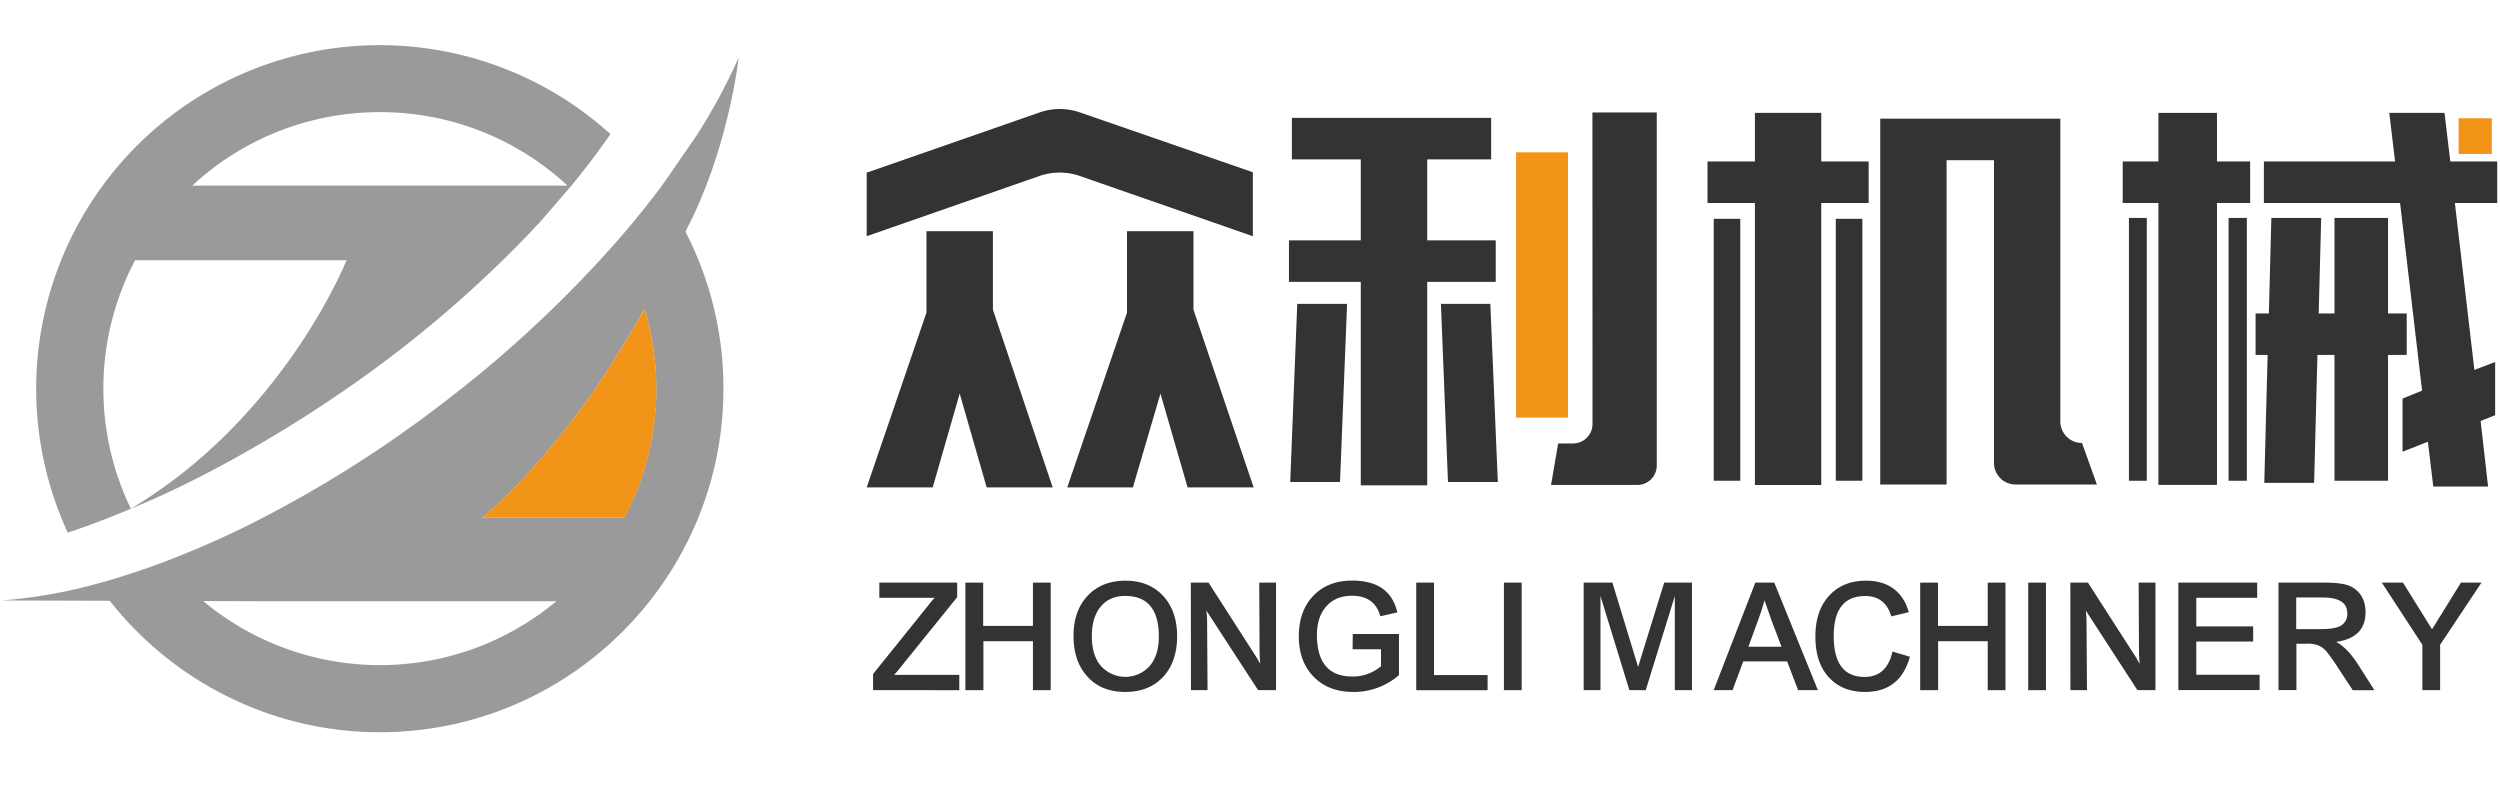 <svg id="图层_1" data-name="图层 1" xmlns="http://www.w3.org/2000/svg" viewBox="0 0 1055 335"><defs><style>.cls-1{fill:#9a9a9b;}.cls-2{fill:#f29417;}.cls-3{fill:#323333;}</style></defs><path class="cls-1" d="M55.14,214.72s.07,0,.1,0A116.42,116.42,0,0,1,57,109.83h89.23s-26.25,66.25-91,104.82l0,0C82.12,203.79,115.12,185.34,142,167a502.69,502.69,0,0,0,80.09-67.17l3-3.19,3.28-3.47,12-13.95.78-.9c6-7.29,11.5-14.56,16.45-21.74a145,145,0,0,0-229,168.21Q41.67,220.4,55.14,214.72ZM160.3,47.32a116,116,0,0,1,79.16,31H81.15A116.17,116.17,0,0,1,160.3,47.32Z"/><path class="cls-1" d="M289.81,96.71s0,0,0-.07C306.19,65.08,311,30.31,311.69,24.41a251.19,251.19,0,0,1-17.75,32.81c-2.36,3.4-13.45,19.61-15.67,22.54-5.74,7.62-12,15.29-18.72,22.94a506.49,506.49,0,0,1-71.4,66.45,507.17,507.17,0,0,1-81.86,51.71c-1.35.66-2.69,1.35-4,2C91.11,228.27,80.11,233,69.42,237.06c-9.73,3.68-19.26,6.77-28.44,9.25A211,211,0,0,1,.76,253.39l45.55.14A145.78,145.78,0,0,0,96,293.92,144.11,144.11,0,0,0,160.29,309c80,0,145-65.05,145-145a143.69,143.69,0,0,0-16-66.16C289.48,97.46,289.64,97.06,289.81,96.71ZM200.54,273.52A116.43,116.43,0,0,1,85.75,253.65l28.19.09H234.76A117.17,117.17,0,0,1,200.54,273.52Zm62.9-55H203.49l0,0c14.31-12.09,27.9-27.76,41.12-45.18C252.44,163,263,146.18,272,130.41a116.5,116.5,0,0,1-8.57,88.07S263.44,218.5,263.44,218.5Z"/><path class="cls-2" d="M277,164a115.89,115.89,0,0,1-13.52,54.48h-60c14.31-12.09,27.9-27.76,41.12-45.18C252.44,163,263,146.18,272,130.41A116.25,116.25,0,0,1,277,164Z"/><rect class="cls-2" x="1037.54" y="49.91" width="14.02" height="15.07"/><path class="cls-3" d="M528.7,72.69v27l-73-25.42a26,26,0,0,0-17.06,0L365.74,99.68V72.87l73-25.43a25.93,25.93,0,0,1,17,0Z"/><polygon class="cls-3" points="419.01 97.57 419.01 130.69 444.24 205.69 416.38 205.69 404.99 166.09 393.6 205.69 365.74 205.69 390.97 131.92 390.97 97.57 419.01 97.57"/><polygon class="cls-3" points="503.64 130.69 529.04 205.69 501.17 205.69 489.71 166.09 478.08 205.69 450.37 205.69 475.6 131.92 475.6 97.57 503.64 97.57 503.64 130.69"/><polygon class="cls-3" points="629.27 49.74 629.27 67.26 602.29 67.26 602.29 101.43 631.2 101.43 631.2 118.95 602.29 118.95 602.29 204.81 574.25 204.81 574.25 118.95 543.94 118.95 543.94 101.43 574.25 101.43 574.25 67.26 545.17 67.26 545.17 49.74 629.27 49.74"/><polygon class="cls-3" points="544.47 203.41 547.44 128.24 568.47 128.24 565.49 203.41 544.47 203.41"/><polygon class="cls-3" points="608.07 128.24 628.92 128.24 632.08 203.41 611.05 203.41 608.07 128.24"/><rect class="cls-2" x="639.79" y="64.28" width="21.9" height="111.97"/><path class="cls-3" d="M672,47.46h27.15v149a8.18,8.18,0,0,1-8.19,8.19H654.54l3-17.52h6.3a8.2,8.2,0,0,0,8.2-8.19Z"/><path class="cls-3" d="M768.57,47.64v20.5h20V85.66h-20v119h-28v-119h-20V68.14h20V47.64ZM723.19,202.88V92.32H734.4V202.88Zm51.51,0V92.32h11.22V202.88Zm103.91-15.94h0l6.28,17.52H850.57a9.11,9.11,0,0,1-9.11-9.11V67.61h-20V204.46h-28V50.09h76V177.83A9.11,9.11,0,0,0,878.61,186.94Z"/><polygon class="cls-3" points="935.56 47.64 935.56 68.14 949.57 68.14 949.57 85.66 935.56 85.66 935.56 204.63 910.85 204.63 910.85 85.66 895.78 85.66 895.78 68.14 910.85 68.14 910.85 47.64 935.56 47.64"/><rect class="cls-3" x="898.41" y="91.97" width="7.53" height="110.91"/><rect class="cls-3" x="940.46" y="91.97" width="7.71" height="110.91"/><polygon class="cls-3" points="1015.63 149.79 1007.75 149.79 1007.75 202.88 985.15 202.88 985.15 149.79 977.96 149.79 976.56 203.76 955.53 203.76 956.94 149.79 951.86 149.79 951.86 132.27 957.46 132.27 958.51 91.97 979.54 91.97 978.49 132.27 985.15 132.27 985.15 91.97 1007.75 91.97 1007.75 132.27 1015.63 132.27 1015.63 149.79"/><polygon class="cls-3" points="1053.83 85.66 1035.96 85.66 1044.19 156.1 1052.95 152.77 1052.95 175.2 1046.82 177.65 1049.97 205.33 1026.85 205.33 1024.57 186.41 1013.88 190.62 1013.88 168.19 1022.12 164.86 1012.83 85.66 955.36 85.66 955.36 68.14 1010.73 68.14 1008.27 47.64 1031.58 47.64 1034.03 68.14 1053.83 68.14 1053.83 85.66"/><path class="cls-3" d="M368.43,284.43,392,255.14a30.88,30.88,0,0,1,2.46-2.87H371.08v-6.4h32.85V252l-25.15,31.14-1.43,1.64h27.47v6.47H368.43Z"/><path class="cls-3" d="M407.4,245.87h7.5v18.26h21V245.87h7.49v45.38h-7.49V270.6H415v20.65H407.4Z"/><path class="cls-3" d="M459,251.39q6-6.34,15.95-6.34t15.88,6.4q5.93,6.42,5.92,17.11t-5.92,17.1q-5.94,6.34-16,6.34t-15.87-6.41q-5.94-6.4-5.93-17.24Q453,257.79,459,251.39ZM464.57,281a13.83,13.83,0,0,0,20.65,0q3.81-4.56,3.81-12.34,0-17.16-14.17-17.17-6.62,0-10.36,4.5t-3.74,12.47C460.76,273.8,462,278,464.57,281Z"/><path class="cls-3" d="M502.53,245.87H510l20.17,31.41,1.64,2.8v-.41a47.46,47.46,0,0,1-.27-5.05l-.14-28.75h7.09v45.38h-7.57l-21.53-33.12a3,3,0,0,0-.27-.54l.27,3.34.2,30.32h-7Z"/><path class="cls-3" d="M570.87,267.54h19.49v17.37A28.89,28.89,0,0,1,571,292q-10.37,0-16.63-6.41t-6.27-17q0-10.77,6.13-17.18t16.43-6.4q15.95,0,19,13.42l-7.16,1.64q-2.38-8.66-11.92-8.66-6.89,0-10.84,4.43t-4,12q0,17.64,14.92,17.65a18.23,18.23,0,0,0,12.13-4.37V274h-12Z"/><path class="cls-3" d="M597.65,245.87h7.5v39h22.62v6.4H597.65Z"/><path class="cls-3" d="M634.65,245.87h7.5v45.38h-7.5Z"/><path class="cls-3" d="M714,245.87v45.38h-7.23V251.52l-12.26,39.73H687.6l-12.2-39.73v39.73h-7.09V245.87h12.13l10.84,35.57,11-35.57Z"/><path class="cls-3" d="M723.17,291.25l17.58-45.38h8l18.4,45.38H758.8l-4.63-12.13H735.64l-4.5,12.13Zm28.62-18.33-4.23-11.18q-2.17-6.06-2.93-8.38c-.77,2.82-1.59,5.36-2.45,7.64l-4.36,11.92Z"/><path class="cls-3" d="M798.12,260.11q-2.52-8.58-11-8.59-13.27,0-13.29,16.83,0,17.31,13,17.31,9.41,0,11.79-10.7l7.36,2.18Q801.87,292,787.08,292q-9.74,0-15.4-6.27t-5.58-17.24q0-10.77,5.79-17.1t15.53-6.34q11.12,0,16.08,8.38a21.94,21.94,0,0,1,2,4.91Z"/><path class="cls-3" d="M810.32,245.87h7.5v18.26h21V245.87h7.5v45.38h-7.5V270.6H817.88v20.65h-7.56Z"/><path class="cls-3" d="M855.9,245.87h7.5v45.38h-7.5Z"/><path class="cls-3" d="M873.69,245.87h7.43l20.17,31.41,1.63,2.8v-.41a47.46,47.46,0,0,1-.27-5.05l-.14-28.75h7.09v45.38H902L880.5,258.13a3,3,0,0,0-.27-.54l.27,3.34.21,30.32h-7Z"/><path class="cls-3" d="M919.27,245.87h33.26v6.4H926.84v12.06h24v6.41h-24v14h26.71v6.47H919.27Z"/><path class="cls-3" d="M961.52,245.87h19.76q8.12,0,11.32,1.91,5.65,3.27,5.65,10.63,0,10.69-12.4,12.47,4.83,2.58,9.34,9.67l6.81,10.7h-9.13l-6.34-9.61a68.66,68.66,0,0,0-4.56-6.47,10.07,10.07,0,0,0-3-2.52,11.46,11.46,0,0,0-5.39-1h-4.49v19.56h-7.57Zm17.58,19.62q6,0,8.45-1.29a5.64,5.64,0,0,0,3-5.45q0-6.62-10.49-6.61H969v13.35Z"/><path class="cls-3" d="M1047.18,245.87l-17.45,26.23v19.15h-7.49V272.1l-17.11-26.23h8.93l12.26,19.69,12.2-19.69Z"/></svg>